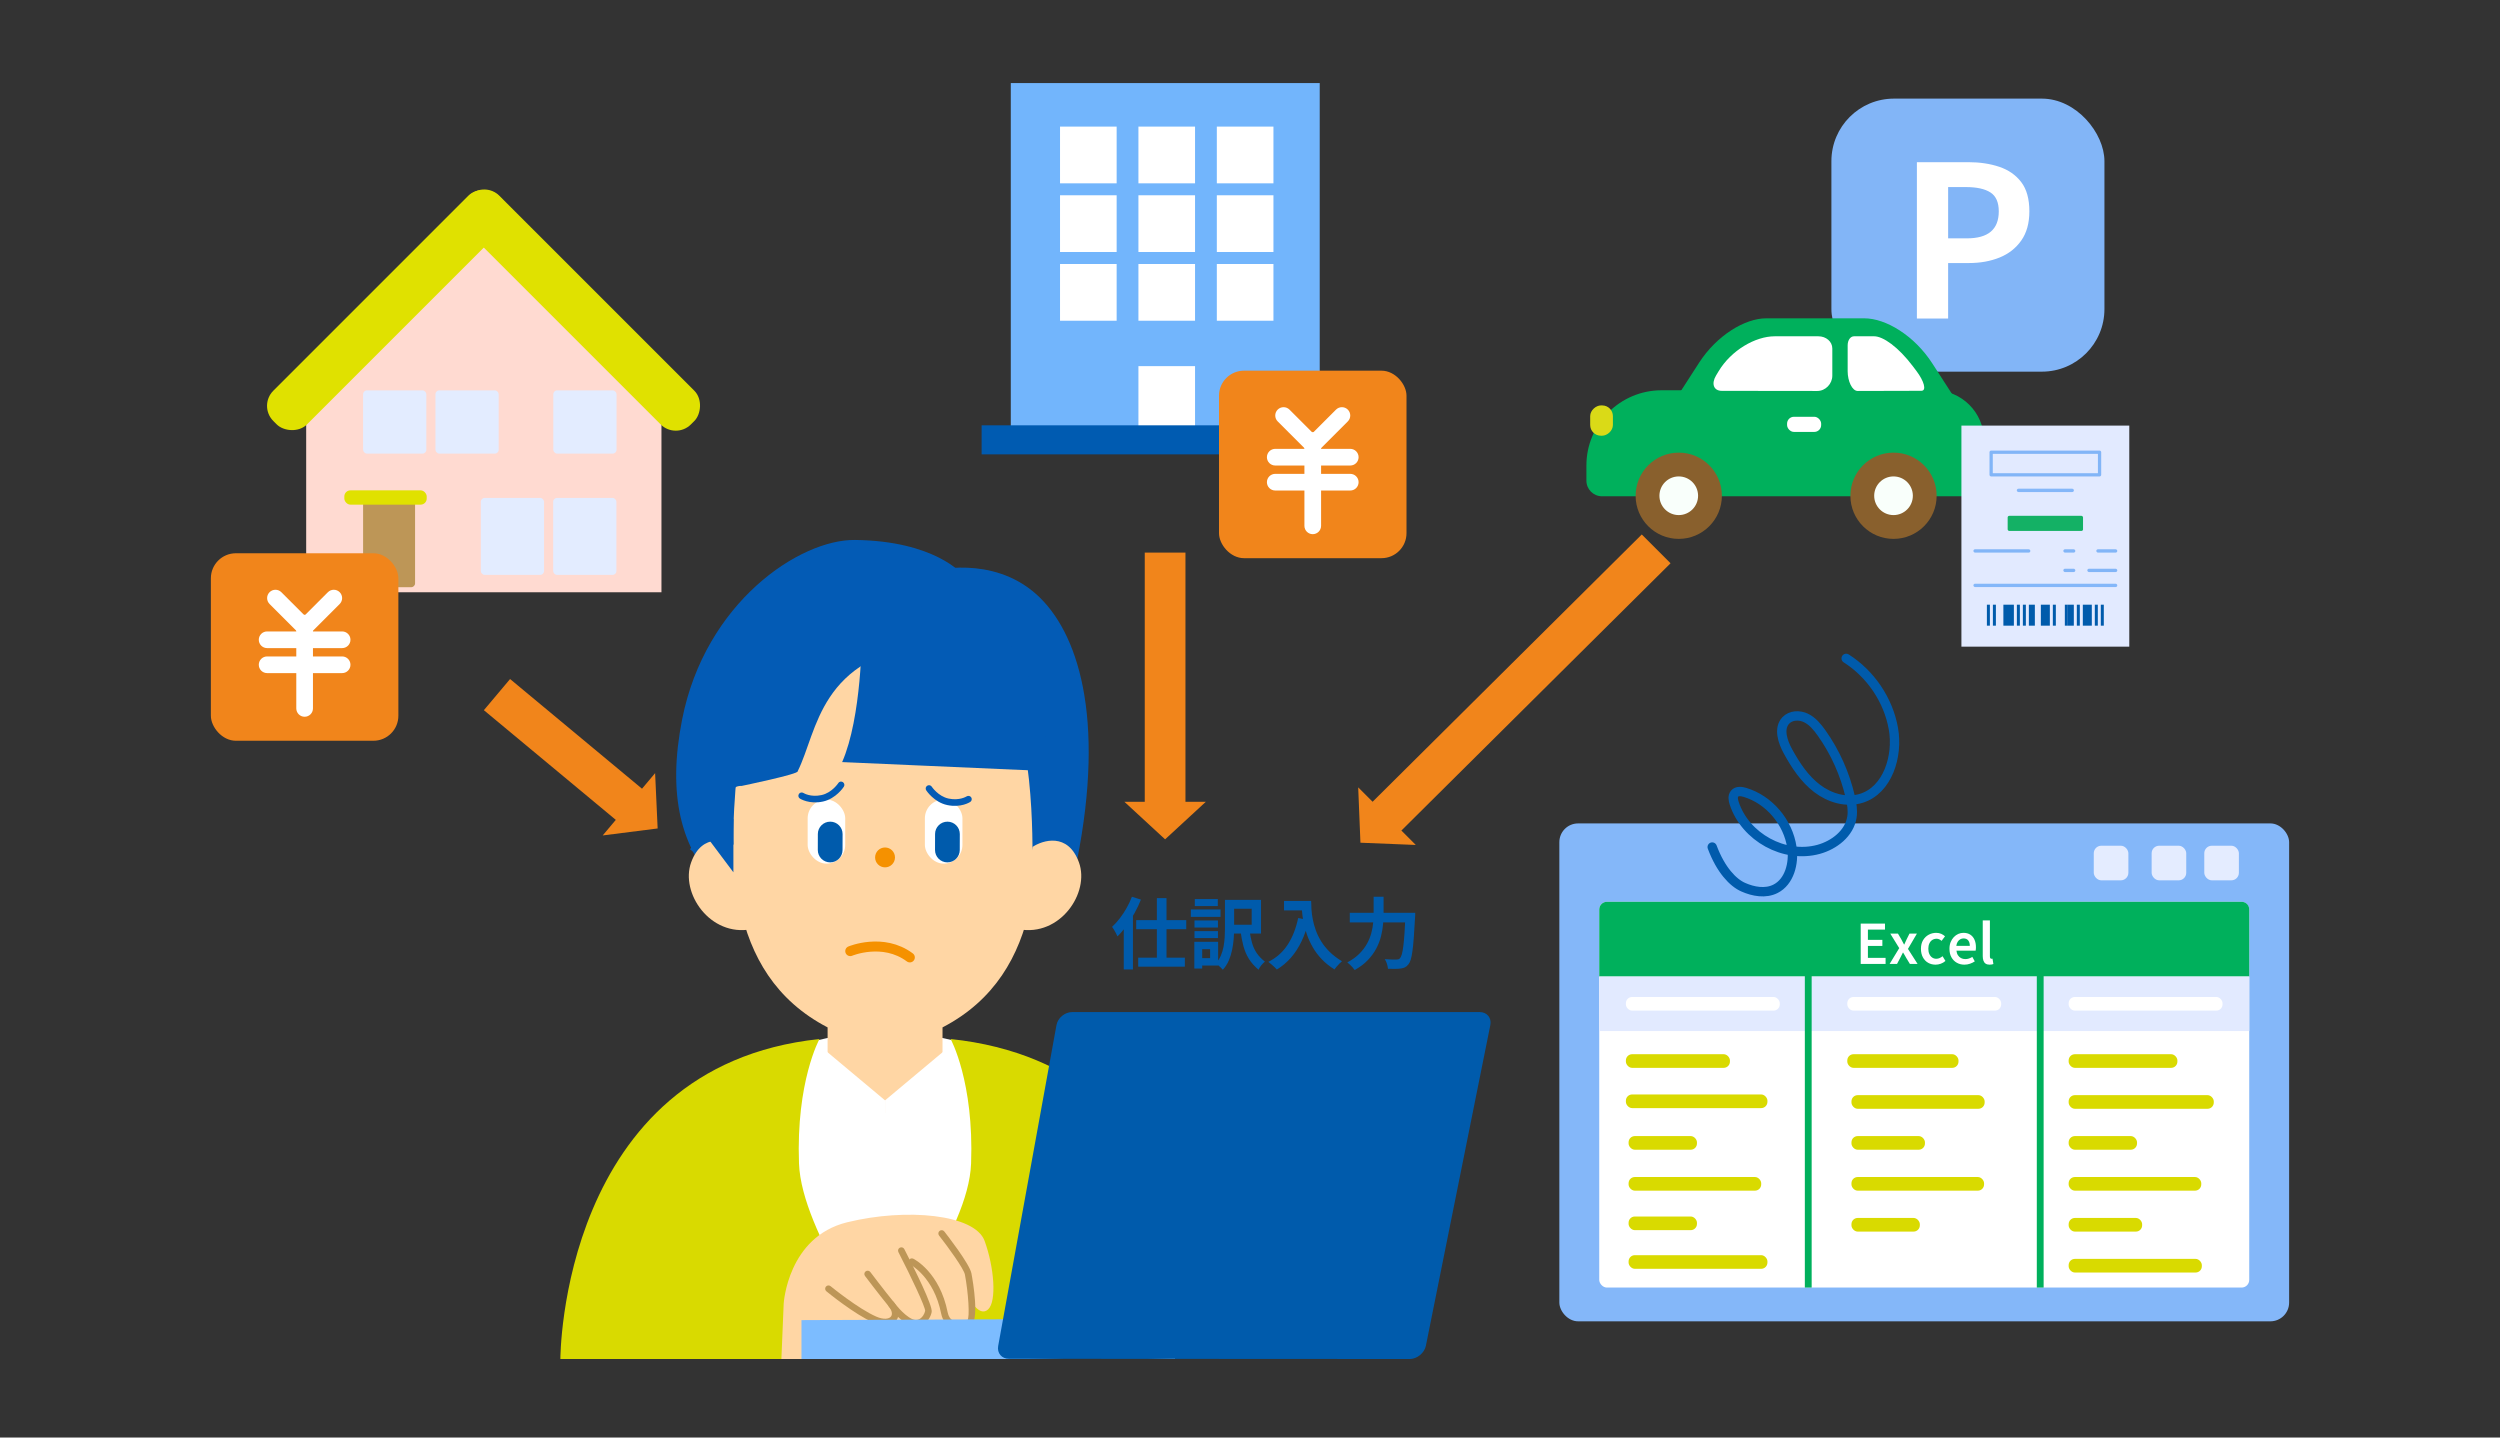 <?xml version="1.0" encoding="UTF-8"?>
<svg id="_レイヤー_1" data-name="レイヤー 1" xmlns="http://www.w3.org/2000/svg" viewBox="0 0 400 230">
  <rect x="0" y="0" width="400" height="230" fill="#333333" stroke="none"/>
  <defs>
    <style>
      .cls-1 {
        fill: #e2eaff;
      }

      .cls-2 {
        fill: #ffd6a4;
      }

      .cls-3 {
        fill: #f59100;
      }

      .cls-4 {
        fill: #14b165;
      }

      .cls-5 {
        fill: #d9da00;
      }

      .cls-6 {
        fill: #005bab;
      }

      .cls-7 {
        fill: #fff;
      }

      .cls-8 {
        fill: #00b05c;
      }

      .cls-9 {
        stroke: #005bac;
        stroke-width: 1.5px;
      }

      .cls-9, .cls-10 {
        fill: none;
        stroke-linecap: round;
        stroke-linejoin: round;
      }

      .cls-11 {
        fill: #7cbcff;
      }

      .cls-12 {
        fill: #e3ecff;
      }

      .cls-13 {
        fill: #005bb1;
      }

      .cls-14 {
        fill: #f1851b;
      }

      .cls-15 {
        fill: #bd9657;
      }

      .cls-16 {
        fill: #84b7f9;
      }

      .cls-17 {
        fill: #72b5fc;
      }

      .cls-18 {
        fill: #dada17;
      }

      .cls-19 {
        fill: #005bac;
      }

      .cls-20 {
        fill: #e4ecff;
      }

      .cls-21 {
        fill: #035bb5;
      }

      .cls-22 {
        fill: #f9fffb;
      }

      .cls-23 {
        fill: #89602d;
      }

      .cls-24 {
        fill: #82b5f7;
      }

      .cls-25 {
        fill: #ffdad1;
      }

      .cls-10 {
        stroke: #f59100;
        stroke-width: 1.6px;
      }

      .cls-26 {
        fill: #e0e100;
      }
    </style>
  </defs>
  <g>
    <rect class="cls-24" x="293.024" y="15.779" width="43.686" height="43.686" rx="10.011" ry="10.011"/>
    <path class="cls-7" d="M306.704,50.965v-25.018h8.204c1.845,0,3.506.248,4.98.743,1.474.495,2.645,1.312,3.511,2.448.866,1.137,1.3,2.696,1.3,4.676,0,1.891-.434,3.45-1.3,4.676-.867,1.227-2.025,2.133-3.477,2.718-1.452.585-3.078.878-4.879.878h-3.343v8.879h-4.997ZM311.701,38.136h3.005c1.711,0,2.988-.36,3.832-1.081.844-.72,1.266-1.8,1.266-3.241s-.445-2.448-1.334-3.022c-.89-.574-2.201-.861-3.933-.861h-2.836v8.204Z"/>
  </g>
  <g>
    <polygon class="cls-25" points="77.411 37.226 48.989 63.842 48.989 94.765 77.411 94.765 105.834 94.765 105.834 63.842 77.411 37.226"/>
    <g>
      <rect class="cls-26" x="36.54" y="45.803" width="50.963" height="7.621" rx="3.422" ry="3.422" transform="translate(-16.916 58.387) rotate(-45)"/>
      <rect class="cls-26" x="67.32" y="45.803" width="50.963" height="7.621" rx="3.422" ry="3.422" transform="translate(123.34 150.316) rotate(-135)"/>
    </g>
    <rect class="cls-12" x="58.095" y="62.46" width="10.118" height="10.118" rx=".615" ry=".615"/>
    <rect class="cls-15" x="58.095" y="79.912" width="8.316" height="14.038" rx=".615" ry=".615"/>
    <rect class="cls-26" x="55.094" y="78.456" width="13.179" height="2.288" rx=".974" ry=".974"/>
    <rect class="cls-12" x="69.672" y="62.46" width="10.118" height="10.118" rx=".615" ry=".615"/>
    <rect class="cls-12" x="76.929" y="79.666" width="10.118" height="12.317" rx=".615" ry=".615"/>
    <rect class="cls-12" x="88.506" y="79.666" width="10.118" height="12.317" rx=".615" ry=".615"/>
    <rect class="cls-12" x="88.528" y="62.46" width="10.118" height="10.118" rx=".615" ry=".615"/>
  </g>
  <g>
    <path class="cls-7" d="M209.974,18.683h-45.155v50.689h45.155V18.683Z"/>
    <path class="cls-17" d="M161.727,13.287v55.061h20.421v-9.768h9.059v9.768h19.949V13.287h-49.429ZM178.663,51.313h-9.059v-9.078h9.059v9.078ZM178.663,40.325h-9.059v-9.078h9.059v9.078ZM178.663,29.336h-9.059v-9.078h9.059v9.078ZM191.207,51.313h-9.059v-9.078h9.059v9.078ZM191.207,40.325h-9.059v-9.078h9.059v9.078ZM191.207,29.336h-9.059v-9.078h9.059v9.078ZM203.751,51.313h-9.059v-9.078h9.059v9.078ZM203.751,40.325h-9.059v-9.078h9.059v9.078ZM203.751,29.336h-9.059v-9.078h9.059v9.078Z"/>
    <path class="cls-13" d="M215.843,68.051h-58.783v4.647h58.783v-4.647Z"/>
  </g>
  <g>
    <path class="cls-8" d="M265.862,62.443h43.604c4.398,0,7.969,3.571,7.969,7.969v6.499c0,1.377-1.118,2.494-2.494,2.494h-58.621c-1.377,0-2.494-1.118-2.494-2.494v-2.431c0-6.643,5.394-12.037,12.037-12.037Z"/>
    <path class="cls-8" d="M312.33,63.049h-43.708s3.22-4.994,3.22-4.994c2.84-4.406,7.357-7.122,10.738-7.122h15.729c3.416,0,7.983,2.748,10.866,7.221l3.156,4.895Z"/>
    <path class="cls-7" d="M275.493,62.537l15.273.019c1.322.002,2.404-1.145,2.404-2.445v-4.354c0-1.109-1.002-1.95-2.227-1.95h-6.998c-3.094,0-6.965,2.243-8.975,5.603l-.41.685c-.775,1.296-.383,2.441.933,2.442Z"/>
    <path class="cls-7" d="M307.423,62.528l-10.191.027c-.883.002-1.606-1.572-1.606-3.156v-4.152c0-.845.46-1.441,1.022-1.441h3.213c1.421,0,3.846,1.676,6.213,4.815l.573.759c1.189,1.576,1.653,3.145.776,3.147Z"/>
    <circle class="cls-23" cx="268.6" cy="79.321" r="6.9"/>
    <circle class="cls-22" cx="268.6" cy="79.321" r="3.093"/>
    <circle class="cls-23" cx="302.963" cy="79.321" r="6.9"/>
    <circle class="cls-22" cx="302.963" cy="79.321" r="3.093"/>
    <rect class="cls-7" x="285.933" y="66.684" width="5.452" height="2.423" rx="1.096" ry="1.096"/>
    <rect class="cls-18" x="253.825" y="65.472" width="4.846" height="3.635" rx="1.713" ry="1.713" transform="translate(323.537 -188.958) rotate(90)"/>
  </g>
  <g>
    <rect class="cls-14" x="33.74" y="88.521" width="30" height="30" rx="4" ry="4"/>
    <g>
      <path class="cls-7" d="M48.74,101.696c-.341,0-.683-.13-.943-.391l-4.667-4.667c-.521-.521-.521-1.365,0-1.886.521-.521,1.365-.521,1.886,0l3.724,3.724,3.724-3.724c.521-.521,1.365-.521,1.886,0s.521,1.365,0,1.886l-4.667,4.667c-.26.26-.602.391-.943.391Z"/>
      <path class="cls-7" d="M54.741,103.697h-12.002c-.737,0-1.334-.597-1.334-1.334s.597-1.334,1.334-1.334h12.002c.737,0,1.334.597,1.334,1.334s-.597,1.334-1.334,1.334Z"/>
      <path class="cls-7" d="M54.741,107.697h-12.002c-.737,0-1.334-.597-1.334-1.334s.597-1.334,1.334-1.334h12.002c.737,0,1.334.597,1.334,1.334s-.597,1.334-1.334,1.334Z"/>
      <path class="cls-7" d="M48.74,114.681c-.737,0-1.334-.597-1.334-1.334v-13.652c0-.737.597-1.334,1.334-1.334s1.334.597,1.334,1.334v13.652c0,.737-.597,1.334-1.334,1.334Z"/>
    </g>
  </g>
  <g>
    <rect class="cls-14" x="195.04" y="59.308" width="30" height="30" rx="4" ry="4"/>
    <g>
      <path class="cls-7" d="M210.04,72.483c-.341,0-.683-.13-.943-.391l-4.667-4.667c-.521-.521-.521-1.365,0-1.886.521-.521,1.365-.521,1.886,0l3.724,3.724,3.724-3.724c.521-.521,1.365-.521,1.886,0s.521,1.365,0,1.886l-4.667,4.667c-.26.26-.602.391-.943.391Z"/>
      <path class="cls-7" d="M216.041,74.483h-12.002c-.737,0-1.334-.597-1.334-1.334s.597-1.334,1.334-1.334h12.002c.737,0,1.334.597,1.334,1.334s-.597,1.334-1.334,1.334Z"/>
      <path class="cls-7" d="M216.041,78.484h-12.002c-.737,0-1.334-.597-1.334-1.334s.597-1.334,1.334-1.334h12.002c.737,0,1.334.597,1.334,1.334s-.597,1.334-1.334,1.334Z"/>
      <path class="cls-7" d="M210.04,85.468c-.737,0-1.334-.597-1.334-1.334v-13.652c0-.737.597-1.334,1.334-1.334s1.334.597,1.334,1.334v13.652c0,.737-.597,1.334-1.334,1.334Z"/>
    </g>
  </g>
  <g>
    <rect class="cls-1" x="313.827" y="68.096" width="26.859" height="35.369"/>
    <rect class="cls-16" x="322.687" y="78.192" width="9.138" height=".536" rx=".268" ry=".268"/>
    <rect class="cls-24" x="315.745" y="87.882" width="9.113" height=".536" rx=".268" ry=".268"/>
    <rect class="cls-24" x="335.41" y="87.882" width="3.357" height=".536" rx=".268" ry=".268"/>
    <rect class="cls-24" x="333.971" y="90.994" width="4.796" height=".536" rx=".268" ry=".268"/>
    <rect class="cls-24" x="330.134" y="90.994" width="1.919" height=".536" rx=".268" ry=".268"/>
    <rect class="cls-24" x="330.134" y="87.882" width="1.919" height=".536" rx=".268" ry=".268"/>
    <rect class="cls-16" x="315.745" y="93.393" width="23.022" height=".536" rx=".268" ry=".268"/>
    <g>
      <rect class="cls-6" x="317.903" y="96.75" width=".48" height="3.357"/>
      <rect class="cls-6" x="318.863" y="96.75" width=".48" height="3.357"/>
      <rect class="cls-6" x="320.541" y="96.75" width="1.679" height="3.357"/>
      <rect class="cls-6" x="322.7" y="96.75" width=".48" height="3.357"/>
      <rect class="cls-6" x="323.659" y="96.75" width=".48" height="3.357"/>
      <rect class="cls-6" x="324.618" y="96.75" width=".959" height="3.357"/>
      <rect class="cls-6" x="326.537" y="96.75" width="1.439" height="3.357"/>
      <rect class="cls-6" x="328.455" y="96.75" width=".48" height="3.357"/>
      <rect class="cls-19" x="330.374" y="96.75" width=".48" height="3.357"/>
      <rect class="cls-19" x="330.853" y="96.75" width=".959" height="3.357"/>
      <rect class="cls-19" x="332.292" y="96.75" width=".48" height="3.357"/>
      <rect class="cls-19" x="333.251" y="96.75" width="1.439" height="3.357"/>
      <rect class="cls-19" x="335.17" y="96.75" width=".48" height="3.357"/>
      <rect class="cls-19" x="336.129" y="96.75" width=".48" height="3.357"/>
    </g>
    <path class="cls-24" d="M335.929,76.232h-17.346c-.145,0-.263-.118-.263-.263v-3.614c0-.145.118-.263.263-.263h17.346c.145,0,.263.118.263.263v3.614c0,.145-.118.263-.263.263ZM318.846,75.707h16.821v-3.089h-16.821v3.089Z"/>
    <rect class="cls-4" x="321.226" y="82.532" width="12.059" height="2.42" rx=".258" ry=".258"/>
  </g>
  <g>
    <rect class="cls-16" x="249.495" y="131.747" width="116.765" height="79.665" rx="3" ry="3"/>
    <rect class="cls-7" x="255.877" y="144.285" width="104.001" height="61.726" rx="1.229" ry="1.229"/>
    <path class="cls-8" d="M257.106,144.285h101.544c.678,0,1.229.551,1.229,1.229v10.734h-104.001v-10.734c0-.678.551-1.229,1.229-1.229Z"/>
    <rect class="cls-20" x="352.685" y="135.315" width="5.538" height="5.538" rx="1.207" ry="1.207"/>
    <rect class="cls-20" x="344.262" y="135.315" width="5.538" height="5.538" rx="1.207" ry="1.207"/>
    <rect class="cls-20" x="335.003" y="135.315" width="5.538" height="5.538" rx="1.207" ry="1.207"/>
    <g>
      <path class="cls-7" d="M297.712,154.225v-6.454h3.886v.97h-2.733v1.642h2.314v.97h-2.314v1.903h2.829v.97h-3.981Z"/>
      <path class="cls-7" d="M302.34,154.225l1.537-2.524-1.433-2.322h1.231l.533.908c.069.14.141.277.214.414.072.138.146.275.223.415h.044c.058-.14.119-.277.183-.415.064-.137.129-.274.192-.414l.454-.908h1.188l-1.432,2.445,1.537,2.401h-1.231l-.585-.961c-.082-.14-.162-.282-.24-.428-.079-.146-.162-.285-.249-.419h-.044c-.069.134-.14.271-.209.414-.07.144-.144.287-.219.433l-.507.961h-1.188Z"/>
      <path class="cls-7" d="M309.693,154.347c-.442,0-.84-.101-1.192-.302-.352-.2-.632-.491-.838-.873-.207-.381-.311-.837-.311-1.366,0-.542.114-1.002.341-1.38.228-.379.525-.668.896-.869.369-.201.77-.302,1.2-.302.303,0,.571.053.804.157.232.105.437.236.611.394l-.55.733c-.129-.11-.257-.195-.385-.253-.128-.059-.268-.088-.419-.088-.256,0-.484.065-.686.196-.201.132-.356.317-.467.56-.111.241-.166.525-.166.852,0,.32.055.601.166.843.11.241.262.428.454.559.191.131.41.196.654.196.192,0,.373-.039.542-.118.169-.078.323-.176.463-.292l.463.76c-.228.198-.479.347-.756.445s-.552.148-.825.148Z"/>
      <path class="cls-7" d="M314.305,154.347c-.448,0-.854-.102-1.214-.306-.361-.204-.648-.495-.86-.873-.213-.379-.319-.833-.319-1.362,0-.396.062-.75.188-1.062.125-.312.294-.579.506-.804.213-.224.451-.394.717-.511.265-.116.54-.175.825-.175.437,0,.803.098,1.1.293.298.195.521.466.673.812.151.346.228.746.228,1.2,0,.111-.005.214-.014.311-.009.096-.021.176-.039.24h-3.065c.029.285.107.526.235.725.129.198.293.351.494.458.2.108.432.162.694.162.203,0,.396-.031.576-.092.181-.062.36-.147.541-.258l.394.716c-.228.151-.483.277-.769.376s-.582.148-.891.148ZM313.012,151.334h2.157c0-.367-.085-.656-.253-.869-.169-.213-.42-.318-.751-.318-.181,0-.353.045-.516.135-.163.091-.302.223-.415.397s-.188.393-.223.655Z"/>
      <path class="cls-7" d="M318.339,154.347c-.268,0-.483-.057-.646-.17-.163-.114-.279-.274-.349-.48-.07-.207-.105-.447-.105-.721v-5.712h1.145v5.765c0,.14.026.237.078.292.053.056.107.083.166.083.023,0,.047,0,.07-.004.022-.003.058-.008.104-.014l.14.856c-.069.028-.152.054-.249.074-.096.02-.214.03-.354.03Z"/>
    </g>
    <rect class="cls-1" x="255.877" y="156.248" width="104.001" height="8.718"/>
    <rect class="cls-7" x="260.142" y="159.516" width="24.622" height="2.183" rx="1" ry="1"/>
    <rect class="cls-7" x="295.566" y="159.516" width="24.622" height="2.183" rx="1" ry="1"/>
    <rect class="cls-7" x="330.984" y="159.516" width="24.622" height="2.183" rx="1" ry="1"/>
    <rect class="cls-5" x="260.142" y="168.673" width="16.647" height="2.183" rx="1" ry="1"/>
    <rect class="cls-5" x="260.142" y="175.113" width="22.646" height="2.183" rx="1" ry="1"/>
    <rect class="cls-5" x="295.566" y="168.673" width="17.793" height="2.183" rx="1" ry="1"/>
    <rect class="cls-5" x="330.984" y="168.673" width="17.399" height="2.183" rx="1" ry="1"/>
    <rect class="cls-5" x="330.984" y="175.223" width="23.221" height="2.183" rx="1" ry="1"/>
    <rect class="cls-5" x="330.984" y="194.872" width="11.758" height="2.183" rx="1" ry="1"/>
    <rect class="cls-5" x="330.984" y="201.422" width="21.31" height="2.183" rx="1" ry="1"/>
    <rect class="cls-5" x="330.984" y="188.323" width="21.219" height="2.183" rx="1" ry="1"/>
    <rect class="cls-5" x="330.984" y="181.773" width="10.94" height="2.183" rx="1" ry="1"/>
    <rect class="cls-5" x="260.574" y="188.323" width="21.219" height="2.183" rx="1" ry="1"/>
    <rect class="cls-5" x="260.574" y="181.773" width="10.94" height="2.183" rx="1" ry="1"/>
    <rect class="cls-5" x="260.574" y="194.641" width="10.94" height="2.183" rx="1" ry="1"/>
    <rect class="cls-5" x="260.574" y="200.827" width="22.215" height="2.183" rx="1" ry="1"/>
    <rect class="cls-5" x="296.233" y="181.773" width="11.758" height="2.183" rx="1" ry="1"/>
    <rect class="cls-5" x="296.233" y="175.223" width="21.31" height="2.183" rx="1" ry="1"/>
    <rect class="cls-5" x="296.233" y="188.323" width="21.219" height="2.183" rx="1" ry="1"/>
    <rect class="cls-5" x="296.233" y="194.872" width="10.94" height="2.183" rx="1" ry="1"/>
    <g>
      <rect class="cls-8" x="288.774" y="155.272" width="1.092" height="50.739"/>
      <rect class="cls-8" x="325.889" y="155.272" width="1.092" height="50.739"/>
    </g>
  </g>
  <path class="cls-9" d="M295.388,105.341c3.896,2.476,6.745,6.644,7.559,11.264.775,4.404-.929,9.812-5.132,11.124-2.404.751-5.074-.05-7.078-1.578-2.004-1.528-3.442-3.702-4.664-5.932-.849-1.548-1.552-3.665-.341-4.951.805-.853,2.186-.899,3.229-.394,1.043.505,1.814,1.446,2.492,2.4,2.175,3.062,3.745,6.571,4.597,10.258.241,1.046.426,2.129.262,3.192-.401,2.613-2.83,4.485-5.333,5.173-5.454,1.498-11.728-1.933-13.509-7.384-.165-.505-.277-1.117.063-1.526.38-.458,1.084-.377,1.646-.209,3.877,1.164,6.935,4.753,7.529,8.838.364,2.504-.395,5.465-2.625,6.592-1.602.81-3.54.463-5.173-.262-1.633-.725-3.58-2.739-4.957-6.419"/>
  <g>
    <path class="cls-21" d="M110.407,135.895l12.683,10.101,9.14-39.378-21.235,18.206s1.048,8.807-.588,11.071Z"/>
    <path class="cls-7" d="M161.834,169.664s-9.481-4.596-20.226-4.596-20.226,4.596-20.226,4.596c0,0-25.574,13.836-26.163,47.777l46.389-1.697,46.389,1.697c-.589-33.941-26.163-47.777-26.163-47.777Z"/>
    <path class="cls-2" d="M164.932,120.305c-1.873-15.733-10.817-23.334-23.324-23.334s-21.452,7.601-23.324,23.334c-1.873,15.733-2.554,35.417,14.131,44.079v6.223s-.184,7.484,9.194,7.484,9.194-7.484,9.194-7.484v-6.223c16.685-8.662,16.004-28.346,14.131-44.079Z"/>
    <circle class="cls-3" cx="141.607" cy="137.187" r="1.591"/>
    <g>
      <rect class="cls-7" x="129.225" y="127.929" width="6.01" height="10.253" rx="3.005" ry="3.005"/>
      <rect class="cls-7" x="147.98" y="127.929" width="6.01" height="10.253" rx="3.005" ry="3.005" transform="translate(301.97 266.111) rotate(180)"/>
      <path class="cls-19" d="M132.822,137.982h0c-1.093-.003-1.976-.892-1.973-1.984l.007-2.559c.003-1.093.892-1.976,1.985-1.973,1.093.002,1.976.891,1.973,1.984l-.007,2.559c-.003,1.093-.892,1.976-1.985,1.973"/>
      <path class="cls-19" d="M151.577,137.982h0c-1.093-.003-1.976-.892-1.973-1.984l.007-2.559c.003-1.093.892-1.976,1.985-1.973,1.093.002,1.976.891,1.973,1.984l-.007,2.559c-.003,1.093-.892,1.976-1.985,1.973"/>
    </g>
    <g>
      <path class="cls-21" d="M134.515,125.057c.116-.012.238.013.343.082.247.158.318.486.159.732-.05.078-1.257,1.921-3.348,2.377-2.177.474-3.63-.44-3.689-.478-.246-.16-.316-.488-.156-.733.159-.248.489-.314.733-.156.043.027,1.147.711,2.886.331,1.666-.364,2.672-1.9,2.683-1.914.09-.141.235-.224.389-.241Z"/>
      <path class="cls-21" d="M148.69,125.636c.154.015.298.097.391.236.01.015,1.038,1.548,2.693,1.899,1.739.366,2.841-.321,2.887-.35.246-.156.572-.089.733.156.158.245.092.57-.152.731-.06.039-1.489.968-3.687.5-2.093-.443-3.311-2.279-3.361-2.357-.161-.244-.091-.571.153-.732.106-.069.227-.096.344-.084Z"/>
    </g>
    <path class="cls-21" d="M149.106,102.839l4.884-10.942s-4.386-5.347-17.185-5.504c-8.846-.109-23.971,9.969-27.665,28.722-2.368,12.021-.289,20.673,6.075,27.096,0,0-1.502-16.716,3.456-16.465,0,0,9.264-1.913,8.96-2.35,3.225-6.45,3.37-18.346,21.476-20.557Z"/>
    <path class="cls-21" d="M149.106,91.368s9.584-2.664,16.723,3.732c6.634,5.943,11.057,19.626,6.496,42.568l-7.184,2.167s.793-18.766-3.492-27.897c-4.284-9.131-12.543-9.098-12.543-9.098v-11.471Z"/>
    <g>
      <path class="cls-2" d="M118.008,135.507c-1.592-1.061-5.657-2.386-7.425,2.475-1.768,4.861,3.005,11.932,9.634,10.695l-2.21-13.17Z"/>
      <path class="cls-2" d="M165.207,135.507c1.592-1.061,5.657-2.386,7.425,2.475,1.768,4.861-3.005,11.932-9.634,10.695l2.21-13.17Z"/>
    </g>
    <polygon class="cls-21" points="117.344 130.994 117.344 139.567 113.566 134.532 117.344 130.994"/>
    <g>
      <polygon class="cls-7" points="131.994 168.014 141.607 176.058 141.607 183.217 130.856 177.383 131.994 168.014"/>
      <polygon class="cls-7" points="151.221 168.014 141.607 176.058 141.607 183.217 152.359 177.383 151.221 168.014"/>
    </g>
    <g>
      <path class="cls-5" d="M131.113,166.246s-3.752,6.792-3.273,19.908c.409,11.181,13.767,28.423,13.767,31.287s0,0,0,0h-51.947s-.033-46.831,41.452-51.195Z"/>
      <path class="cls-5" d="M152.102,166.246s3.752,6.792,3.273,19.908c-.409,11.181-13.767,26.726-13.767,29.59,0,2.863,0,0,0,0h51.947s.033-45.134-41.452-49.498Z"/>
    </g>
    <path class="cls-2" d="M125.392,208.555s.637-10.659,10.152-12.99c9.515-2.331,20.441-1.27,21.99,2.972,1.549,4.243,1.953,9.664.572,10.96-1.381,1.296-3.39-1.061-5.747-8.132,0,0,4.453,8.347,2.62,10.017-1.833,1.671-16.353,6.058-16.353,6.058h-13.603s.368-8.886.368-8.886Z"/>
    <path class="cls-15" d="M141.609,212.065c-.513,0-1.115-.123-1.803-.422-3.064-1.33-7.403-4.886-7.586-5.037-.227-.185-.259-.52-.073-.746.185-.226.521-.26.746-.073.044.035,4.408,3.612,7.336,4.882,1.2.522,2.035.359,2.331-.031.285-.377.142-1.002-.374-1.629-1.536-1.873-3.762-4.82-3.785-4.85-.176-.233-.129-.566.105-.743.232-.174.566-.131.743.105.022.029,2.235,2.958,3.758,4.814.842,1.026.995,2.153.401,2.942-.332.44-.937.787-1.797.787Z"/>
    <path class="cls-15" d="M146.556,212.262c-.315,0-.671-.067-1.062-.25-1.691-.786-3.263-2.938-3.329-3.029-.171-.236-.118-.568.118-.74.236-.171.569-.121.741.117.016.021,1.478,2.02,2.918,2.69.416.194.787.201,1.136.021.509-.264.861-.876.946-1.344-.002-.666-2.177-5.303-4.28-9.386-.135-.26-.032-.58.229-.714s.579-.033.714.229c1.714,3.327,4.564,9.06,4.381,10.061-.132.724-.646,1.653-1.502,2.096-.254.132-.597.249-1.01.249Z"/>
    <path class="cls-15" d="M153.506,212.572c-.511,0-1.029-.096-1.483-.33-.522-.27-1.194-.844-1.434-2.052-1.167-5.888-4.895-7.83-4.933-7.848-.261-.132-.367-.45-.236-.712.131-.26.447-.366.71-.238.172.086,4.225,2.165,5.499,8.592.128.645.415,1.075.88,1.315.688.355,1.66.224,2.272-.051.42-.464.15-4.417-.393-7.31-.176-.936-2.632-4.332-4.139-6.252-.18-.23-.141-.563.09-.745.23-.179.562-.142.745.09.415.529,4.066,5.213,4.346,6.712.242,1.29,1.368,7.76-.214,8.472-.474.213-1.087.356-1.71.356Z"/>
    <polygon class="cls-11" points="164.279 217.441 128.235 217.441 128.235 211.218 225.798 210.794 225.798 215.744 164.279 217.441"/>
    <path class="cls-19" d="M161.45,217.405c-1.167.02-1.95-.903-1.742-2.051l9.327-51.334c.209-1.148,1.334-2.087,2.501-2.087h65.222c1.167,0,1.929.935,1.694,2.078l-10.312,51.316c-.235,1.143-1.381,2.094-2.548,2.114l-64.141-.036Z"/>
    <path class="cls-21" d="M137.894,101.566s.008,13.156-3.151,20.368l33.257,1.462s-.758-20.769-12.493-25.012c-11.734-4.243-17.614,3.182-17.614,3.182Z"/>
    <path class="cls-10" d="M136.04,152.179s5.229-2.203,9.534,1.009"/>
  </g>
  <polygon class="cls-14" points="186.417 134.294 192.931 128.286 189.674 128.286 189.674 88.42 186.417 88.42 183.16 88.42 183.16 128.286 179.903 128.286 186.417 134.294"/>
  <polygon class="cls-14" points="217.67 134.834 226.524 135.192 224.221 132.888 267.289 90.123 264.986 87.82 262.683 85.516 219.615 128.282 217.312 125.979 217.67 134.834"/>
  <polygon class="cls-14" points="105.223 132.554 104.818 123.701 102.721 126.194 81.612 108.645 79.516 111.137 77.419 113.63 98.528 131.179 96.431 133.671 105.223 132.554"/>
  <g>
    <path class="cls-19" d="M181.107,143.479l1.442.461c-.29.729-.634,1.453-1.032,2.17-.397.717-.829,1.396-1.293,2.039-.465.643-.941,1.2-1.431,1.673-.05-.124-.124-.282-.224-.473s-.207-.383-.323-.578c-.116-.194-.22-.354-.312-.479.423-.39.832-.84,1.226-1.35s.759-1.062,1.094-1.654c.336-.593.62-1.195.853-1.81ZM179.802,147.11l1.455-1.455.012.024v9.439h-1.467v-8.009ZM181.791,147.222h8.009v1.455h-8.009v-1.455ZM182.114,153.229h7.462v1.442h-7.462v-1.442ZM185.1,143.703h1.542v10.471h-1.542v-10.471Z"/>
    <path class="cls-19" d="M190.533,145.519h4.751v1.182h-4.751v-1.182ZM191.093,150.691h1.256v4.278h-1.256v-4.278ZM191.118,147.271h3.755v1.132h-3.755v-1.132ZM191.118,148.976h3.755v1.119h-3.755v-1.119ZM191.167,143.852h3.682v1.12h-3.682v-1.12ZM191.765,150.691h3.134v3.793h-3.134v-1.181h1.853v-1.431h-1.853v-1.182ZM195.992,143.977h1.468v4.589c0,.506-.022,1.053-.068,1.642s-.131,1.182-.255,1.778-.305,1.169-.541,1.716-.549,1.032-.938,1.455c-.075-.091-.183-.203-.323-.336-.142-.133-.284-.261-.43-.386-.145-.124-.271-.215-.379-.273.34-.381.609-.802.809-1.262.198-.46.344-.941.435-1.442.092-.502.151-.997.181-1.486s.043-.958.043-1.405v-4.589ZM196.826,143.977h4.937v5.385h-4.937v-1.405h3.444v-2.562h-3.444v-1.418ZM199.91,148.727c.1.796.236,1.501.41,2.114.174.614.425,1.163.753,1.648.327.484.765.942,1.312,1.374-.199.157-.394.354-.585.591-.19.236-.335.47-.435.702-.646-.547-1.161-1.128-1.542-1.741-.382-.613-.672-1.289-.871-2.026-.198-.738-.356-1.563-.473-2.476l1.431-.187Z"/>
    <path class="cls-19" d="M207.707,146.887l1.703.311c-.281,1.228-.658,2.342-1.131,3.346-.473,1.003-1.039,1.886-1.698,2.648s-1.42,1.405-2.281,1.928c-.092-.108-.22-.238-.386-.392s-.338-.307-.517-.46c-.178-.154-.333-.276-.466-.367,1.302-.655,2.338-1.577,3.108-2.768.771-1.189,1.327-2.604,1.667-4.246ZM205.443,144.15h3.532v1.518h-3.532v-1.518ZM208.241,144.15h1.543c0,.398.016.848.049,1.35s.104,1.036.212,1.604c.107.567.27,1.149.485,1.747.215.597.503,1.188.864,1.771.36.585.814,1.146,1.361,1.686s1.202,1.036,1.965,1.492c-.107.083-.24.203-.397.36-.158.158-.31.321-.454.491-.146.17-.264.321-.354.454-.779-.48-1.455-1.021-2.027-1.623-.572-.601-1.053-1.239-1.442-1.915s-.705-1.359-.945-2.052-.423-1.368-.547-2.027c-.125-.659-.207-1.274-.249-1.847-.041-.572-.062-1.069-.062-1.492Z"/>
    <path class="cls-19" d="M219.782,143.479h1.592v2.574c0,.564-.027,1.165-.081,1.804-.055.639-.164,1.287-.33,1.946s-.418,1.312-.758,1.959c-.341.646-.79,1.264-1.35,1.853s-1.263,1.119-2.108,1.592c-.083-.124-.192-.266-.329-.423s-.282-.307-.436-.447c-.153-.142-.292-.258-.416-.349.778-.414,1.424-.879,1.934-1.393.51-.515.918-1.051,1.225-1.61s.537-1.128.69-1.704.253-1.14.299-1.691c.045-.551.068-1.063.068-1.536v-2.574ZM215.964,146.053h9.538v1.53h-9.538v-1.53ZM224.881,146.053h1.555c0,.183-.003.33-.007.442-.004.111-.011.2-.019.267-.066,1.244-.133,2.308-.199,3.19s-.139,1.614-.218,2.194c-.078.581-.17,1.041-.273,1.381s-.226.593-.366.759c-.191.24-.384.406-.579.497-.194.091-.429.153-.702.187-.224.033-.519.05-.883.05s-.738-.004-1.119-.013c-.009-.224-.061-.484-.155-.783-.096-.299-.214-.551-.354-.759.397.033.765.052,1.101.057.335.004.586.006.752.006.124,0,.232-.013.323-.037.091-.025.174-.079.249-.162.107-.107.207-.317.298-.628.092-.311.173-.744.243-1.3.07-.555.135-1.25.192-2.083s.112-1.821.162-2.966v-.299Z"/>
  </g>
</svg>